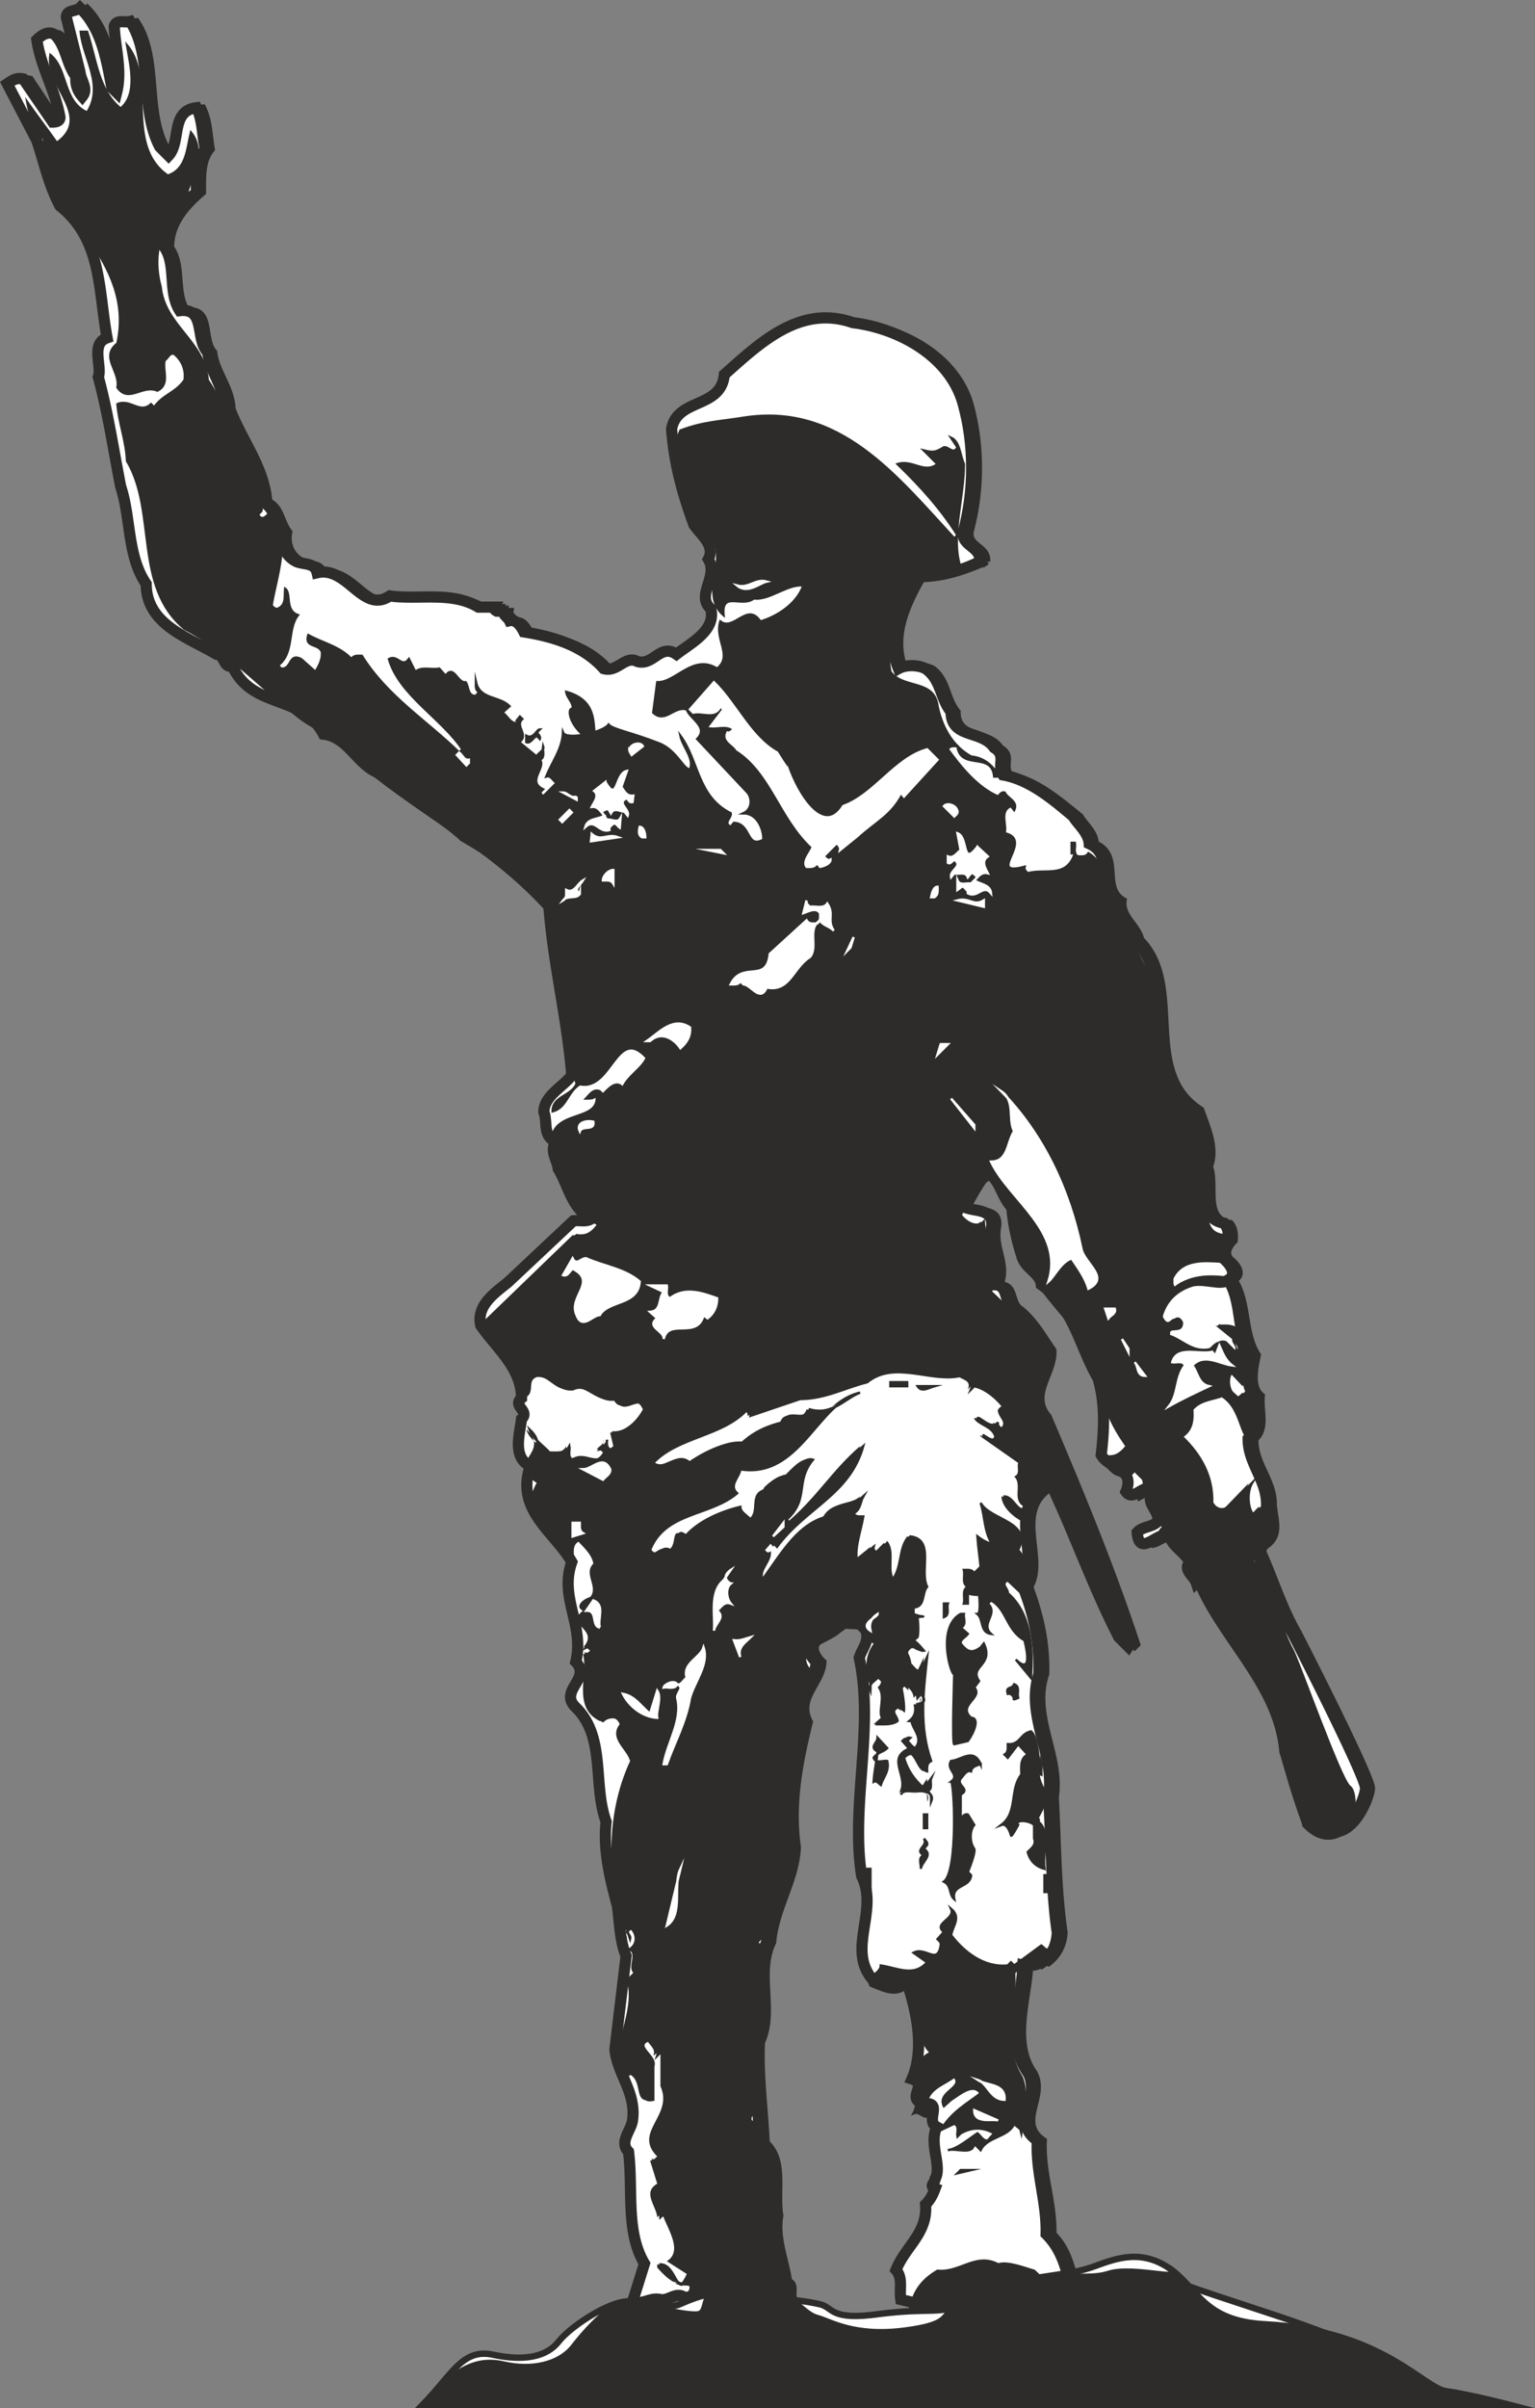 <svg xmlns="http://www.w3.org/2000/svg" width="184.55" height="289.325" viewBox="0 0 138.412 216.994"><rect x="0" y="0" width="138.412" height="216.994" fill="#808080" stroke="none"/><path d="M347.75 476.6c-1.152-3.095-1.8-5.975-2.016-6.551-.576-5.976-5.616-10.152-7.848-15.408l-.144.216c-.216-.648-1.296-1.152-.648-1.872-.504-1.008-1.512-1.368-1.872-2.448-1.008-.288-2.592 2.088-2.88-.216.504-.576 1.368-.432 1.872-1.008.216-1.008-1.224-1.656-.36-2.664-.792-1.008-1.8 1.008-2.52 0 .936-2.16-1.44-2.016-2.232-3.312.288-2.448.432-4.68-.216-6.912-1.728-2.808-2.232-6.336-5.112-8.424-.072-.936-1.368-1.44-1.656-2.304-.576-1.44-.864-3.024-1.008-4.68-1.008-1.008-1.08-2.736-2.448-3.24-.936.936-1.44 2.016-2.088 3.096.864.648 2.808.072 2.664 1.8-.432 2.016.936 3.312.216 5.328 1.44 0 .864 1.656 1.872 2.232 1.296 1.08 2.016 2.448 2.88 3.672.144 2.088-2.16 3.96-.432 5.976 2.88 6.768 5.688 13.536 7.992 20.52l-.216.216-.792-.864c-2.664-5.184-4.536-10.728-7.2-15.984-.36 1.08-.36 1.8 0 2.88-2.664 2.232 0 6.12-1.44 8.568.936 2.592 1.512 4.968 1.44 7.848-1.296 3.816 1.44 7.272.864 11.088.216 4.104.216 8.28.792 12.24-.072 1.08-.504 2.016-1.44 2.736-.72-.288-1.008.432-1.656.216-.144 3.024-1.584 6.912.36 9.648 1.224 2.16-1.584 4.464.864 6.12-.144 2.952.936 5.472.864 8.424 1.008 1.008 1.44 2.16 1.8 3.456-1.368 1.872-3.96-.216-5.688 1.008-2.664-.072-4.32 2.664-6.984 1.656-.36.216-.504.648-.864.648l.432-.432-1.872-.432c-.072-.936.216-1.944-.432-2.664.864-2.16 2.952-3.312 2.736-5.904.36-.432.648-.864.792-1.44-.504-.216.072-.504 0-.864.72-1.152-.504-3.096.216-4.68-1.08-.576.648-2.304-1.224-2.088-1.584-.504.504-1.728-1.08-2.232 1.224-2.664.432-6.048-.432-8.64-1.08.36-2.016.432-3.024-.216-2.52-2.736.576-6.264-1.08-9.432-.936-6.408 1.152-13.32-.144-19.656.144-.792.864-1.368.648-2.304-.216-1.224-1.656-.504-2.304-1.008-.72 1.368-4.176 1.368-2.448 3.456l.216.216c-.072 1.944-2.376 3.24-1.224 5.4-.864 3.528-1.656 7.344-1.08 11.304-.144 3.024-1.944 5.472-2.232 8.568-1.368 2.808.288 6.192-1.008 9-.144 2.88.288 6.048.432 9.072 1.728 1.584.864 4.32 1.224 6.552-.36 2.016.504 3.96.792 5.904.648.288.288 1.008.432 1.512-1.8-1.008-4.032-.72-6.12-1.08-.72 1.008-2.016.72-3.096 1.08-.72-.648-1.44.288-2.232.144-.936-.216-1.512.504-2.448.216l1.008-3.456c-1.728-2.88-.936-6.696-1.44-10.08-.864-.864.288-1.872.432-2.808.36-2.52-1.44-4.176-1.656-6.408l1.008-8.424c-.576-1.368-.504-3.024-.792-4.536-.648-2.376-1.296-5.04-1.008-7.56-1.224-3.312.072-7.632-2.664-10.296-1.656-1.512 1.44-2.592 0-4.104.792-3.384-1.512-5.76-.432-9-1.584-2.736-5.04-4.68-3.672-8.64-1.728-.792-.936-2.952-.864-4.248.864-.72-.792-1.152 0-1.872.072-2.736-2.232-4.464-3.672-6.552-.432-1.8 1.368-2.952 2.448-3.888l5.976-5.544c.504-.072 1.224.144 1.656-.216-1.872-.792-2.16-2.952-3.096-4.464-.072-.792-.72-1.584-.216-2.448-1.224-.504-.648-1.8-1.008-2.664-.072-1.44 1.656-2.232 2.448-3.312-.36-5.328-1.656-10.224-2.016-15.552-2.304-2.664-4.896-4.392-7.632-5.976-2.232-2.016-5.04-3.24-6.984-5.544-2.448-.216-3.24-3.384-5.76-3.672-1.8-3.6-6.336-2.232-8.208-6.12-.864.144-.648-1.008-1.368-1.08-2.52-1.512-6.336-2.664-6.408-6.336-1.656-2.52-1.296-5.976-2.232-8.784-.72-3.312-1.152-6.696-2.088-9.864.36-.936-.72-3.024.864-3.528-.792-4.248-.504-8.856-4.32-11.88-.936-1.872-1.44-3.96-2.016-5.904l-2.736-5.112c.504-.288.864-.576 1.512-.432l2.592 3.888c.288 0 .72-.072.648-.432-.36-2.448-1.656-4.536-2.016-6.984.36-.432 1.08-.864 1.584-.432 1.08 1.08 1.008 2.592 1.872 3.744 0 .72.216 1.296.648 1.8.504-.72-.144-1.44-.216-2.232l-1.296-4.896c.072-.72.864-.504 1.296-.864 1.872 1.872 2.304 4.608 2.808 7.2l.432.432c.576-2.016-.144-4.032-.216-5.976.288-.648.936-.288 1.44-.432 2.16 3.24.864 7.92 2.664 11.304l.864.792c1.08-1.224.072-4.032 2.448-4.32.576 1.152.576 2.52.792 3.744-.864 1.008-.792 2.448-.792 3.888-1.584 1.368-2.88 2.88-2.88 4.968 1.152 1.584.36 4.032 1.44 5.688 2.376-.288 1.368 2.592 2.448 3.744.216 1.8 1.584 3.168 1.656 5.112 1.08 2.808 3.096 5.256 3.312 8.352 1.08.504 1.08 1.8 1.8 2.736-.216 1.08.216 2.16 1.296 2.664.576.288 1.656.072 1.8 1.008 2.736-.648 4.104 3.744 6.552 2.088 2.736.36 5.616-.432 7.992 1.008h1.44c-.072.144.144.288.216.36h.648c-.072.36.36.576.576.864.576-.144 1.008.576 1.224 1.008 2.664.432 5.4 1.224 7.2 3.312 1.296.36 1.944-1.224 3.024-.648 1.44.432 2.16-1.656 3.528-.648 1.368-1.008 3.672-2.16 3.096-4.104-1.296-1.224.792-2.88-.216-4.464.648-1.224-.576-2.16-1.224-3.096-1.008-2.736-1.8-5.544-2.088-8.64.576-2.808 4.536-1.8 4.752-4.896 3.312-2.88 6.912-6.336 11.592-4.68 4.176.504 8.928 3.096 10.08 7.56.936 3.528.936 7.488 0 11.088-.432 1.512 1.584 1.44 1.44 2.88a12.815 12.815 0 0 1-5.76 1.368c-1.368 2.448-2.808 5.256-1.656 8.28.72-.36 1.8-.36 2.52 0 1.368 1.008 1.224 2.664 2.232 3.888 0 2.448 2.808 1.584 3.888 3.24 1.224.72.216 1.512.864 2.448 2.376.432 4.464 2.232 6.336 3.744.36.648 1.368 1.44 1.368 2.448 2.448 1.08.504 3.96 2.52 5.112-.216 1.44 1.296 2.232 1.584 3.528 4.104 4.176 0 11.88 5.4 15.336.576 1.584 1.44 3.528.792 5.112.648 1.728-.576 4.68 1.872 5.112.36.432.432 1.008.36 1.584-.432.432-.864 1.08-.36 1.656.576.432 1.296 1.368.36 1.872 1.296 2.016.792 4.752 2.088 6.768-.216 1.08-.648 2.88.36 3.672-.144 1.296.504 2.952-.576 3.888-.072 2.232 1.728 3.744 1.656 5.976.144 1.512.792 2.952-1.08 3.888 1.152 2.52 1.944 5.184 3.312 7.56 0 0 6.624 12.888 6.624 14.04 0 1.08-2.16 6.192-5.184 3.24z" style="fill:#2d2c2b;stroke:#2d2c2b;stroke-width:.576;stroke-linecap:square;stroke-miterlimit:10.433" transform="translate(-229.23 -312.239)"/><path d="M347.174 476.6c-1.152-3.095-1.872-5.975-2.088-6.551-.504-5.976-5.616-10.152-7.776-15.408l-.216.216c-.216-.648-1.224-1.152-.576-1.872-.576-1.008-1.584-1.368-1.872-2.448-1.08-.288-2.664 2.088-2.88-.216.504-.576 1.368-.432 1.872-1.008.144-1.008-1.224-1.656-.432-2.664-.72-1.008-1.728 1.008-2.448 0 .864-2.16-1.512-2.016-2.232-3.312.288-2.448.36-4.68-.288-6.912-1.656-2.808-2.16-6.336-5.112-8.424-.072-.936-1.296-1.44-1.656-2.304a19.29 19.29 0 0 1-1.008-4.68c-1.008-1.008-1.08-2.736-2.448-3.24-.864.936-1.44 2.016-2.016 3.096.792.648 2.736.072 2.664 1.8-.432 2.016.864 3.312.216 5.328 1.368 0 .792 1.656 1.8 2.232 1.368 1.08 2.016 2.448 2.88 3.672.216 2.088-2.088 3.96-.432 5.976 2.952 6.768 5.688 13.536 7.992 20.52l-.144.216-.864-.864c-2.664-5.184-4.464-10.728-7.2-15.984-.288 1.08-.288 1.8 0 2.88-2.592 2.232.072 6.12-1.44 8.568 1.008 2.592 1.512 4.968 1.44 7.848-1.224 3.816 1.512 7.272.864 11.088.288 4.104.216 8.28.792 12.24-.072 1.08-.432 2.016-1.44 2.736-.648-.288-.936.432-1.656.216-.144 3.024-1.512 6.912.432 9.648 1.224 2.16-1.584 4.464.864 6.12-.144 2.952.864 5.472.792 8.424 1.008 1.008 1.512 2.16 1.872 3.456-1.368 1.872-3.96-.216-5.76 1.008-2.592-.072-4.248 2.664-6.984 1.656-.288.216-.432.648-.792.648l.36-.432-1.8-.432c-.144-.936.216-1.944-.432-2.664.864-2.16 2.88-3.312 2.664-5.904.432-.432.648-.864.864-1.44-.576-.216 0-.504 0-.864.648-1.152-.576-3.096.144-4.68-1.08-.576.648-2.304-1.224-2.088-1.584-.504.504-1.728-1.008-2.232 1.152-2.664.432-6.048-.432-8.64-1.08.36-2.088.432-3.024-.216-2.52-2.736.504-6.264-1.08-9.432-1.008-6.408 1.152-13.32-.216-19.656.216-.792.864-1.368.648-2.304-.216-1.224-1.584-.504-2.232-1.008-.792 1.368-4.176 1.368-2.52 3.456l.216.216c-.072 1.944-2.376 3.24-1.224 5.4-.792 3.528-1.656 7.344-1.008 11.304-.216 3.024-2.016 5.472-2.232 8.568-1.44 2.808.288 6.192-1.008 9-.144 2.88.288 6.048.36 9.072 1.728 1.584.936 4.32 1.224 6.552-.288 2.016.576 3.96.792 5.904.72.288.36 1.008.432 1.512-1.728-1.008-4.032-.72-6.048-1.08-.792 1.008-2.088.72-3.096 1.08-.792-.648-1.44.288-2.232.144-.936-.216-1.584.504-2.52.216l1.08-3.456c-1.728-2.88-1.008-6.696-1.44-10.08-.864-.864.216-1.872.36-2.808.36-2.52-1.368-4.176-1.584-6.408l1.008-8.424c-.576-1.368-.576-3.024-.792-4.536-.648-2.376-1.296-5.04-1.008-7.56-1.224-3.312 0-7.632-2.736-10.296-1.584-1.512 1.44-2.592 0-4.104.792-3.384-1.512-5.76-.36-9-1.584-2.736-5.112-4.68-3.744-8.64-1.656-.792-.936-2.952-.792-4.248.792-.72-.864-1.152 0-1.872 0-2.736-2.232-4.464-3.672-6.552-.432-1.8 1.296-2.952 2.448-3.888l5.904-5.544c.576-.072 1.224.144 1.656-.216-1.8-.792-2.088-2.952-3.024-4.464-.072-.792-.792-1.584-.216-2.448-1.224-.504-.72-1.8-1.08-2.664 0-1.44 1.656-2.232 2.52-3.312-.432-5.328-1.728-10.224-2.088-15.552-2.232-2.664-4.896-4.392-7.632-5.976-2.16-2.016-4.968-3.24-6.912-5.544-2.52-.216-3.24-3.384-5.76-3.672-1.872-3.6-6.408-2.232-8.208-6.12-.864.144-.648-1.008-1.44-1.08-2.52-1.512-6.336-2.664-6.336-6.336-1.728-2.52-1.368-5.976-2.304-8.784-.648-3.312-1.152-6.696-2.016-9.864.36-.936-.72-3.024.792-3.528-.792-4.248-.432-8.856-4.248-11.88-1.008-1.872-1.44-3.96-2.088-5.904l-2.664-5.112c.432-.288.792-.576 1.44-.432l2.664 3.888c.288 0 .648-.072.648-.432-.432-2.448-1.728-4.536-2.088-6.984.432-.432 1.08-.864 1.656-.432 1.008 1.08 1.008 2.592 1.872 3.744-.072.72.144 1.296.576 1.8.576-.72-.144-1.44-.216-2.232l-1.224-4.896c0-.72.864-.504 1.224-.864 1.944 1.872 2.376 4.608 2.88 7.2l.432.432c.504-2.016-.144-4.032-.216-5.976.216-.648.936-.288 1.44-.432 2.088 3.24.864 7.92 2.664 11.304l.792.792c1.152-1.224.144-4.032 2.52-4.32.576 1.152.504 2.52.792 3.744-.864 1.008-.864 2.448-.792 3.888-1.656 1.368-2.88 2.88-2.88 4.968 1.08 1.584.288 4.032 1.368 5.688 2.376-.288 1.368 2.592 2.52 3.744.216 1.8 1.512 3.168 1.584 5.112 1.152 2.808 3.096 5.256 3.312 8.352 1.152.504 1.152 1.8 1.872 2.736-.216 1.08.216 2.16 1.224 2.664.648.288 1.656.072 1.872 1.008 2.736-.648 4.104 3.744 6.552 2.088 2.664.36 5.616-.432 7.992 1.008h1.44c-.072.144.072.288.216.36h.576c0 .36.432.576.576.864.648-.144 1.08.576 1.296 1.008 2.664.432 5.328 1.224 7.2 3.312 1.224.36 1.944-1.224 3.024-.648 1.44.432 2.088-1.656 3.528-.648 1.296-1.008 3.6-2.16 3.096-4.104-1.368-1.224.72-2.88-.216-4.464.648-1.224-.648-2.16-1.296-3.096-1.008-2.736-1.8-5.544-2.016-8.64.504-2.808 4.464-1.8 4.752-4.896 3.24-2.88 6.84-6.336 11.592-4.68 4.176.504 8.928 3.096 10.008 7.56.936 3.528.936 7.488 0 11.088-.432 1.512 1.584 1.44 1.44 2.88-1.728.864-3.6 1.368-5.688 1.368-1.44 2.448-2.88 5.256-1.656 8.28.648-.36 1.728-.36 2.448 0 1.44 1.008 1.296 2.664 2.304 3.888 0 2.448 2.736 1.584 3.888 3.24 1.152.72.216 1.512.792 2.448 2.448.432 4.536 2.232 6.336 3.744.36.648 1.368 1.44 1.44 2.448 2.376 1.08.432 3.96 2.52 5.112-.288 1.44 1.296 2.232 1.584 3.528 4.104 4.176-.072 11.88 5.328 15.336.576 1.584 1.44 3.528.792 5.112.648 1.728-.576 4.68 1.944 5.112.36.432.432 1.008.36 1.584-.432.432-.864 1.08-.36 1.656.504.432 1.224 1.368.36 1.872 1.296 2.016.72 4.752 2.016 6.768-.144 1.08-.576 2.88.432 3.672-.216 1.296.504 2.952-.648 3.888 0 2.232 1.728 3.744 1.656 5.976.144 1.512.792 2.952-1.008 3.888 1.08 2.52 1.872 5.184 3.312 7.56 0 0 6.624 12.888 6.624 14.04 0 1.08-2.232 6.192-5.184 3.24z" style="fill:#fff;stroke:#2d2c2b;stroke-width:1.008;stroke-linecap:square;stroke-miterlimit:10.433" transform="translate(-229.23 -312.239)"/><path d="M344.942 468.825c-.936-3.168-.936-1.584-1.872-4.824-3.096-2.664-3.456-6.624-6.336-9.072.792-1.656-1.656-1.944-1.512-3.312-.576-1.368-1.584 0-2.448 0 1.008-.144.576-1.296 1.224-1.8-1.296-.648.072-2.376-1.224-3.024l-1.224.576c-.072.216 1.008-1.008.648-1.8l-.936-.936c-.288.792-1.296.792-1.8.288-.504-.36-.648-.864-.576-1.44.72 0 1.296-.288 1.8-.936-1.152-1.656-2.088-3.384-2.088-5.4-.936-5.544-7.92-8.496-7.56-14.544-1.152-1.296-1.08-3.096-2.736-4.176-1.368.648-2.16 2.088-2.736 3.312.504.648 1.44 1.224 2.088.576.144 2.088 1.08 4.32.648 6.336 1.728 1.584 3.528 3.672 4.824 5.76l-1.224 4.536c3.096 7.272 6.192 14.472 8.784 22.032-3.096-5.544-4.68-11.88-8.208-16.92-.72 1.584.36 3.96-.864 5.4-.864-.432-2.016-1.296-2.088-2.376.792 0 1.224 1.8 2.088.936-1.224-.576-.144-2.016-.936-2.736.576-.216.216-.864.36-1.224l-3.384-2.376c-.288-.504.864.864 1.224 0-.288-.864-1.368-.936-1.8-1.584-.072-.504 1.224 1.152 1.8.288-.072.288.144.432.36.648.936-.504.144-.936 0-1.512-.144-.288.144-.432.288-.576-.792-.936-1.728-1.584-2.736-1.8l-.288.288c.36-.864-.576-.864-.936-1.224-2.664.648-5.976-1.44-8.496.576-2.016.504-3.816 1.512-5.976 1.512l-4.464 1.512c.072-.288-.216-.432-.36-.576-2.16 2.448-6.192 2.448-8.424 4.824 1.08.864 2.16-1.08 3.312 0 1.224-.864 3.312-2.016 4.824-1.8 1.08-1.008 2.232-1.584 3.6-1.872.432-1.296 1.944.144 2.376-1.152 2.016.576 3.096-.936 4.536-1.512-3.816.864-5.4 7.776-10.8 6.912-.072.72-1.08 1.44-.288 2.16-2.448 2.088-6.48 1.656-7.848 5.112.576.936 1.008-.504 1.8 0 1.08-.144.216-2.304 1.512-1.224 1.152-1.368 3.024-2.232 4.824-2.664 0 .504.576.792.936 1.152 1.152-.576 0-2.232 1.44-2.736-.144-.144 1.584-1.512 1.8-1.152.36-.216 1.512-1.8 2.376-1.512-1.656 2.016-.288 3.528-2.376 5.4l.288.288c2.736-2.304 4.104-4.752 6.624-6.912-1.224 4.392-5.184 5.544-7.848 9.072-.144-.216-.288-.432-.576-.36l-.576.648c.144.144.288.432.576.288 0 .864-1.224 1.656-.576 2.448 1.584-2.088 3.096-4.968 5.688-5.76.792-1.368 2.304-.936 3.312-1.8-.288.504-.288 1.152-.864 1.512.144.36.576.288.864.288-.216 1.296-.792 2.808-.576 3.96l1.512-1.224c-.144.288.144.432.288.576l.936-.936c.648.936-.072 2.448.576 3.384 1.008-1.152.576-2.808 1.512-3.96 2.232.288.72 3.096 1.512 4.536-.504.576-.144 1.8-1.224 1.872v.576c.72.36 1.368.144.288.288 0 0 .216 1.224 0 1.8l-.288.288c.288.216.504.72.936.648v.288c-.504.072-.72-.504-1.224-.288-.144.144-.36.288-.288.576.144.36.288.936.288.936.288.216.504.72.936.576l.576-1.224c-.36 3.312-.72 6.264.288 9.36-.36.216-.288.576-.288.936-.792-.144-.864-2.448-2.088-1.224.216 1.008.864 1.944 1.8 2.736l.576-.864c-.072.36.288.936-.288 1.152.36.216.288.576.288.936.432-.864-.648-1.008-1.224-.936-.504.072-1.152-.216-1.44.288 1.152-1.368-1.224-3.168.864-4.176l-.576-.648c.144-.144.288-.36.576-.288l-.288.288c.288.216.504.72.864.648.864-.864-.216-1.656-.288-2.448h-.288c.576-.36.72-.864.576-1.512.288.072.432-.144.648-.288.072-.288-.144-.432-.288-.648l-.36.36c0-.72-.864-1.296-.864-.936-.216-.144-.216 1.368-.288 2.088-.216-.144-.36-.36-.648-.288-.72.36.072.792 0 1.224-.432.36-1.152.288-1.8.288l.648-.576c-.36-.648.36-1.944-.288-2.736.144-.144.36-.36.288-.576-.216-.144-.36-.432-.648-.288-.36.36-.792.576-.576 1.152 0-1.728-.432-2.808.576-4.248-1.152-.36-1.368-2.16-3.024-1.44-.864 1.44-5.112 1.728-2.736 4.176.072 1.944-2.52 3.096-1.152 5.184-3.096 5.976 1.44 13.968-3.888 19.008.792.72-.216 1.44-.288 2.088 1.8 4.32-1.152 8.856.288 13.032-.216.288-.72.432-.576.936l.288.288.576-.648c.504 1.008-1.152 1.8.288 2.448 1.368 3.672-.36 8.568 1.512 12.024l.288 1.872c-1.08-1.368-3.312-.792-4.464-.936-.936.648-2.592.936-3.96 1.224-.36-.648.936-1.44-.288-1.512-.936.072-1.872-.936-2.376-1.512v-.288c1.512 0 1.44 3.456 2.664.864l-1.8-1.152c1.44-.864.144-2.808-.288-3.96l-.288-.288-.288.288c-.072-1.008-1.368-2.232 0-3.024l-.648-2.088c.288.072.432-.216.648-.36-2.232-2.232 1.512-3.672.288-6.336v-3.024c-.288-.072-.432.144-.648.288.288-.648-.36-.936-.576-1.44-1.656.504.576 1.44.288 2.376v3.024c-1.584.36-.504-1.944-2.088-2.376l-.36.288c-1.224-3.168 1.152-5.472.36-8.784l.576-.576c-.576-.576.504-1.872-.576-2.088.792-.36.936-1.224.288-1.872-.288-.072-.432.144-.648.288.144.216.432.36.36.648-1.728-5.112-2.088-10.872.288-16.056-.288-1.08-1.944-2.016-.936-3.312-.288-.792-1.296-.792-1.8-.288-2.52-1.224-1.008-4.248-1.512-6.048.288.072.432-.144.648-.288-.216-.144-.36-.432-.648-.288 1.584-1.656-1.728-2.016 0-3.312-.792-.36 0-1.08.648-1.224.792-.936-.648-2.088.288-3.024-.144-.864-.936-1.512-1.512-2.16-1.008.432-.504 1.44-.648 2.16-.792-2.232-4.824-4.032-2.952-7.272-2.952-1.944 1.368-2.664-.936-4.824.216.864 1.224 1.44 1.8 2.088.648 0 1.44.144 1.8-.576.072.36-.216 1.008.288 1.224 1.152-.792 2.16.792 3.024-.648-.144-.144-.288-.36-.576-.288.216-.288.72-.432.576-.864 0 .288 0 .72.36.864.216.072.36-.144.576-.288l-.288-1.224c1.296 0 2.376-1.008 2.952-2.088-.72-1.656-1.944.648-2.664-.936-1.584.432-2.592-1.584-3.96-.864-1.512.072-1.728-1.296-3.312-1.224-.936.36-.288 1.296-.936 1.8.432-2.88-3.96-3.816-3.6-6.624l8.136-7.848c.936.144 1.656-.216 2.16-.936-2.016-1.08-2.808-3.096-3.384-5.184h57.96c-.072.432-.288.864-.576 1.296 1.224 1.44-.216 4.752 2.448 4.824.072.864-.072 1.728-.648 2.376-1.296-.072-3.312-.288-4.176 1.512 0 .36-.072.72.288.936 1.368-1.368 3.6-1.152 5.112-.936-.36 1.44-2.376.288-3.6.648-1.368.432-2.304 1.296-2.736 2.664-.072.288.144.432.288.648.72.432 1.008-.936 1.512 0 .072 1.152-1.368.072-1.224 1.224 1.296.36 2.232 1.656 3.96 1.152.36-.288.648-.792 1.224-.576l.864.864c.72-.288-.072-.72 0-1.152l-1.512-1.224c-.216.144 1.944-.36 1.8.936-.216 1.656 1.8 2.808.648 4.536l-1.224-1.296c-.504.432-.36 1.44 0 1.872l.576.576.648-.576c1.08 1.008.36 3.168.576 4.248v.288c-1.008-1.152-.864-3.24-2.664-4.248-.936.36-2.016.36-2.736 1.224 0 .936 0 1.872-.936 2.448 1.728 1.656 2.736 3.6 2.736 5.976.36.648 1.008.72 1.512.36l2.088-2.16c-.432.72-.432 2.016 0 2.736.432.144.576-.432.936-.576-.072 1.656 1.656 3.744-.936 4.824 1.8 2.376 2.088 5.544 3.672 8.136z" style="fill:#2d2c2b" transform="translate(-229.23 -312.239)"/><path d="M337.886 417.417c-.072.432-.288.864-.576 1.296 1.296 1.44-.216 4.752 2.448 4.824.072.864-.072 1.728-.576 2.376-1.296-.072-3.384-.288-4.248 1.512 0 .36-.072.72.288.936 1.368-1.368 3.6-1.152 5.112-.936-.288 1.44-2.376.288-3.6.648-1.368.432-2.304 1.296-2.736 2.664-.072.288.144.432.288.648.72.432 1.008-.936 1.512 0 .072 1.152-1.368.072-1.152 1.224 1.224.36 2.16 1.656 3.888 1.152.36-.288.648-.792 1.224-.576l.864.864c.72-.288 0-.72 0-1.152l-1.44-1.224c-.288.144 1.872-.36 1.8.936-.288 1.656 1.728 2.808.576 4.536l-1.224-1.296c-.432.432-.36 1.44 0 1.872l.648.576.576-.576c1.08 1.008.36 3.168.576 4.248v.288c-1.008-1.152-.792-3.24-2.664-4.248-.936.36-2.016.36-2.736 1.224.072.936 0 1.872-.936 2.448 1.728 1.656 2.808 3.6 2.736 5.976.36.648 1.008.72 1.512.36l2.088-2.16c-.432.72-.432 2.016 0 2.736.432.144.648-.432.936-.576-.072 1.656 1.656 3.744-.936 4.824 1.872 2.376 2.232 5.472 3.672 8.136.504.936 4.32 11.664 5.112 12.24.72.504.504 3.168-.288 3.816-.864.648-2.376.792-3.168-.432-.792-1.224-2.304-7.272-2.232-7.776l.288.288c-.936-3.168-1.224-1.872-2.16-5.112-3.096-2.664-3.456-6.624-6.336-9.072.792-1.656-1.656-1.944-1.512-3.312-.576-1.368-1.584 0-2.448 0 1.008-.144.648-1.296 1.224-1.8-1.296-.648.144-2.376-1.224-3.024l-1.152.576c-.144.216.936-1.008.576-1.8l-.936-.936c-.288.792-1.296.792-1.8.288-.504-.36-.648-.864-.576-1.44.72 0 1.296-.288 1.8-.936-1.152-1.656-2.088-3.384-2.088-5.4-.936-5.544-7.92-8.496-7.56-14.544-1.152-1.296-1.008-3.096-2.736-4.176-1.368.648-2.16 2.088-2.736 3.312.504.648 1.44 1.224 2.088.576.144 2.088 1.08 4.32.648 6.336 1.728 1.584 3.528 3.672 4.824 5.76l-1.224 4.536c3.096 7.272 6.264 14.472 8.784 22.032-3.096-5.544-4.68-11.88-8.136-16.92-.792 1.584.288 3.96-.936 5.4-.864-.432-2.016-1.296-2.088-2.376.864 0 1.224 1.8 2.088.936-1.224-.576-.144-2.016-.864-2.736.504-.216.144-.864.288-1.224l-3.384-2.376c-.288-.504.864.864 1.296 0-.36-.864-1.44-.936-1.872-1.584 0-.504 1.224 1.152 1.872.288-.144.288.144.432.288.648.936-.504.144-.936 0-1.512-.144-.288.144-.432.288-.576-.792-.936-1.728-1.584-2.736-1.8l-.288.288c.36-.864-.576-.864-.936-1.224-2.592.648-5.976-1.44-8.424.576-2.016.504-3.816 1.512-6.048 1.512l-4.464 1.512c.072-.288-.144-.432-.288-.576-2.232 2.448-6.264 2.448-8.496 4.824 1.08.864 2.16-1.08 3.312 0 1.296-.864 3.312-2.016 4.824-1.8 1.08-1.008 2.304-1.584 3.6-1.872.432-1.296 1.944.144 2.376-1.152 2.016.576 3.096-.936 4.536-1.512-3.816.864-5.4 7.776-10.8 6.912-.072.72-1.08 1.44-.288 2.16-2.448 2.088-6.48 1.656-7.848 5.112.648.936 1.008-.504 1.8 0 1.152-.144.288-2.304 1.512-1.224 1.152-1.368 3.024-2.232 4.824-2.664 0 .504.648.792.936 1.152 1.152-.576 0-2.232 1.44-2.736-.144-.144 1.656-1.512 1.8-1.152.36-.216 1.512-1.8 2.376-1.512-1.656 2.016-.288 3.528-2.376 5.4l.288.288c2.736-2.304 4.104-4.752 6.624-6.912-1.224 4.392-5.184 5.544-7.776 9.072-.216-.216-.36-.432-.648-.36l-.576.648c.144.144.288.432.576.288 0 .864-1.152 1.656-.576 2.448 1.584-2.088 3.096-4.968 5.76-5.76.72-1.368 2.304-.936 3.24-1.8-.288.504-.216 1.152-.864 1.512.144.36.576.288.864.288-.216 1.296-.792 2.808-.576 3.96l1.512-1.224c-.072.288.144.432.36.576l.864-.936c.648.936-.072 2.448.576 3.384 1.008-1.152.576-2.808 1.512-3.96 2.232.288.792 3.096 1.512 4.536-.504.576-.144 1.8-1.224 1.872v.576c.72.36 1.368.144.36.288 0 0 .144 1.224 0 1.8l-.36.288c.36.216.936.936.936.936-.432.072-.72-.504-1.224-.288-.144.144-.36.288-.288.576.216.36.288.936.288.936.288.216.504.72.936.576l.576-1.224c-.36 3.312-.72 6.264.36 9.36-.432.216-.36.576-.36.936-.72-.144-.864-2.448-2.088-1.224.288 1.008.864 1.944 1.8 2.736l.648-.864c-.144.36.216.936-.36 1.152.432.216.36.576.36.936.36-.864-.72-1.008-1.224-.936-.576.072-1.224-.216-1.512.288 1.152-1.368-1.224-3.168.864-4.176l-.576-.648c.144-.144.288-.36.576-.288l-.288.288c.288.216.504.72.936.648.792-.864-.216-1.656-.36-2.448h-.288c.576-.36.72-.864.648-1.512.216.072.36-.144.576-.288.072-.288-.144-.432-.288-.648l-.288.36c-.072-.72-.936-1.296-.936-.936-.144-.144-.36-.36-.576-.288 0 0 .36 1.656.288 2.376-.216-.144-.36-.36-.576-.288-.72.36 0 .792 0 1.224-.504.36-1.224.288-1.8.288l.576-.576c-.36-.648.36-1.944-.288-2.736.144-.144.36-.36.288-.576-.216-.144-.36-.432-.576-.288-.36.36-.864.576-.648 1.152.072-1.728-.432-2.808.648-4.248-1.152-.36-1.44-2.16-3.096-1.44-.864 1.44-5.112 1.728-2.736 4.176.072 1.944-2.52 3.096-1.152 5.184-3.096 5.976 1.44 13.968-3.888 19.008.792.72-.216 1.44-.288 2.088 1.872 4.32-1.152 8.856.288 13.032-.216.288-.72.432-.576.936l.288.288.576-.648c.504 1.008-1.152 1.8.288 2.448 1.368 3.672-.36 8.568 1.512 12.024l.288 1.872c-1.08-1.368-3.24-.792-4.464-.936-.936.648-2.592.936-3.96 1.224-.288-.648 1.008-1.44-.288-1.512-.864.072-1.8-.936-2.376-1.512v-.288c1.512 0 1.44 3.456 2.664.864l-1.8-1.152c1.512-.864.144-2.808-.288-3.96l-.288-.288-.288.288c-.072-1.008-1.368-2.232 0-3.024l-.648-2.088c.288.072.432-.216.648-.36-2.232-2.232 1.512-3.672.288-6.336v-3.024c-.288-.072-.432.144-.576.288.216-.648-.432-.936-.648-1.44-1.656.504.648 1.44.288 2.376v3.024c-1.584.36-.504-1.944-2.088-2.376l-.288.288c-1.296-3.168 1.08-5.472.288-8.784l.576-.576c-.576-.576.576-1.872-.576-2.088.792-.36.936-1.224.288-1.872-.288-.072-.432.144-.576.288.144.216.36.36.288.648-1.728-5.112-2.088-10.872.288-16.056-.288-1.08-1.944-2.016-.936-3.312-.288-.792-1.296-.792-1.8-.288-2.52-1.224-1.008-4.248-1.512-6.048.288.072.432-.144.648-.288-.216-.144-.36-.432-.648-.288 1.584-1.656-1.728-2.016 0-3.312-.72-.36 0-1.08.648-1.224.792-.936-.648-2.088.288-3.024-.144-.864-.936-1.512-1.512-2.16-1.008.432-.504 1.44-.648 2.16-.792-2.232-4.824-4.032-2.952-7.272-2.952-1.944 1.368-2.664-.936-4.824.288.864 1.224 1.44 1.8 2.088.648 0 1.44.144 1.8-.576.072.36-.216 1.008.288 1.224 1.152-.792 2.16.792 3.096-.648-.216-.144-.36-.36-.648-.288.216-.288.72-.432.648-.864 0 .288-.072.72.288.864.216.072.432-.144.576-.288l-.288-1.224c1.296 0 2.448-1.008 3.024-2.088-.72-1.656-2.016.648-2.736-.936-1.584.432-2.52-1.584-3.96-.864-1.512.072-1.728-1.296-3.24-1.224-1.008.36-.288 1.296-.936 1.8.36-2.88-4.032-3.816-3.6-6.624l8.136-7.848c.864.144 1.584-.216 2.088-.936-2.016-1.08-2.736-3.096-3.384-5.184zm-57.96 0c-.288-1.008-.504-2.016-.864-2.952.648-2.16 4.32-1.224 3.96-3.6-.144.36-.576.36-.936.36.216-.216.648-.936 1.224-.648l.288.288c.504-.504 1.224-1.368 1.8-.576.432-1.08 1.728-1.728 2.16-2.736-2.736-3.024-3.168 3.024-6.048 2.376-1.152.72-1.152 2.088-2.448 2.448 0-1.368 1.584-1.296 2.16-2.448-.72-3.384-1.368-7.2-1.512-11.16-.648-1.08.072-2.736-.648-3.888-4.752-5.544-10.656-8.496-15.984-12.672-1.296-2.664-4.608-3.672-6.696-5.184-3.672-2.808-6.48-6.048-10.512-8.136-4.608-3.816-2.448-10.512-5.184-15.12-.072-1.8-.72-3.384-.864-5.112 1.152-.504 2.016.936 3.024 0l.288.288c.792-1.152 1.944-1.296 2.736-2.448.144-.936-.216-1.8-.936-2.376-.432-.144-.576.432-.864.576-.216.936.504 2.16-.648 2.736-1.368-.576-2.592 1.152-3.6-.288.288-1.44-1.584-2.736 0-3.96 1.656-7.704-6.336-11.448-6.624-18.432-.864-.936-1.296-2.088-1.512-3.312.864 1.224 1.8 2.448 2.664 3.672 3.312-2.376-1.008-5.04-.576-7.92 1.584 1.296 1.08 4.176 3.312 5.184 1.584-2.448-.36-4.896-.576-7.272h.576c.792 2.376 1.008 5.328 3.024 6.912 1.584-1.296.864-3.96.576-5.688 2.592 3.096-.288 9 3.672 11.736 1.728-.576 1.728-2.448 2.088-3.888 1.584 1.944-.432 4.464-.576 6.624-2.376 1.728-2.88 4.68-2.16 7.272.36 3.528 3.96 4.896 4.248 8.424 1.44 2.16 2.304 4.536 3.672 6.696.216 1.512 1.296 2.952.864 4.536.144.144.432.288.288.576l-.288.288c.432.864 1.008-.216 1.224-.288 1.8 2.448.432 5.832 0 8.496.144.144.288.36.576.288.792-.36.576-1.152.648-1.8.576.432-.072 1.944 1.152 2.376-1.008 1.296-.288 3.384-1.8 4.536l.288.288c1.008.072.648-1.44 1.8-.864l1.296 1.152c.288-.504.648-1.08.576-1.8-.288-.792-1.584-.36-1.224-1.512 1.296.72 2.808 1.008 3.888 2.16.216-.36.576-.288.936-.288 2.304 3.672 5.832 5.832 8.784 8.712l.288-.288c-1.872-2.808-5.688-4.896-6.624-8.136.792-.432 1.152.864 1.8 0l.576 1.152c.576-.504 1.44-.144 2.16-.288l.576.648c.72-1.08 1.08.72 1.8.576.288.36.144 1.296.936 1.224l.288-.36c-.36-.144-.288-.504-.288-.864.36 1.584 2.088 1.224 3.024 2.16l-.648.576c.504.288.792 1.224 1.512.864l-.216-.144.288-.36.216.216c-.72.648.648 1.44-.288 2.088l1.584 1.296c.144-.36.72-.504.576-.936-.072.432.216 1.008-.288 1.224.576.72-1.224 1.944.288 2.664l-.288.288.288.36 1.224-1.224c-.36-.216-.504-.72-.936-.576.504-1.296 1.44-2.448 1.512-3.96.288.72 3.6 0 4.104-.72.36.432 2.088.72 4.464 1.656 1.656.576 2.304 2.448 2.88 2.376.432-.936-.648-2.016-.864-3.024 1.656 2.232 1.512 5.472 4.536 6.984.072.432-.72.864 0 1.224l.288-.36c1.584.072 1.08 2.376 2.664 1.512 0-1.008-.576-2.376-1.8-2.376.792-.36.792-1.368.36-1.872l-4.536-4.824c1.08-1.08-.648-1.8-.936-2.664-1.152-.36-1.944 1.296-3.024.288l.36-2.736c1.656.072 3.24-2.592 5.4-1.224 1.44-1.152-.216-2.592.288-4.248 1.224.936 2.448-1.8 3.6 0 1.512-.432 3.312-1.584 3.888-3.24-1.368-.216-3.096 1.368-4.464 1.152-1.08.864-2.952-.72-2.736 1.512-2.592-2.232 1.584-6.408-2.376-7.848-.576-2.952-2.808-5.832-1.512-8.784 2.088-.792 3.456-.792 5.688-1.152 8.64-1.368 13.752 5.184 19.008 10.872l.288-.288c-1.44-2.304-3.312-4.392-5.4-6.408 1.368-.432 2.376.936 3.6 0l-1.224-1.224c.864.216 1.08.144 1.8-.288.432-.072.864.72 1.224 0l-.576-.864c.792.36.792 1.584 1.152 2.376 0 3.168-1.224 6.624-.288 9.36-1.872.288-3.888.504-5.112 2.448-.72 2.16-1.728 4.608-1.224 6.912 1.152 1.584 3.96.648 4.248 3.096.36 1.728 1.224 3.528 3.024 4.536.792.072 1.512.432 2.088 1.152h.36v.648h-.36c-.216-2.304-3.024-.504-3.312-2.736-.36 0-.72-.072-.864.288 1.152 1.584 2.664 3.456 4.536 4.248.144-.144.288-.432.576-.36.288.576 1.224.792.864 1.584l-.288-.36c-1.08.432-.36 1.656-.576 2.448 2.736.576-1.8 3.96 1.8 3.024-.072.288.144.432.288.576 1.584-.432 3.528.504 4.248-1.8h-.288v-.936h.288c.072.432-.216 1.008.288 1.224.36 0 .72.072.936-.288 1.8 1.08 1.368 3.6 2.736 5.112.648 2.376 2.16 4.392 2.952 6.696 1.152 3.816-.072 8.568 3.384 11.448.432 1.584 1.656 3.312 1.44 5.04z" style="fill:#2d2c2b" transform="translate(-229.23 -312.239)"/><path d="M337.886 417.417c-.072.432-.288.864-.576 1.296 1.296 1.44-.216 4.752 2.448 4.824.072.864-.072 1.728-.576 2.376-1.296-.072-3.384-.288-4.248 1.512 0 .36-.072.72.288.936 1.368-1.368 3.6-1.152 5.112-.936-.288 1.44-2.376.288-3.6.648-1.368.432-2.304 1.296-2.736 2.664-.072.288.144.432.288.648.72.432 1.008-.936 1.512 0 .072 1.152-1.368.072-1.152 1.224 1.224.36 2.16 1.656 3.888 1.152.36-.288.648-.792 1.224-.576l.864.864c.72-.288 0-.72 0-1.152l-1.44-1.224c-.288.144 1.872-.36 1.8.936-.288 1.656 1.728 2.808.576 4.536l-1.224-1.296c-.432.432-.36 1.44 0 1.872l.648.576.576-.576c1.08 1.008.36 3.168.576 4.248v.288c-1.008-1.152-.792-3.24-2.664-4.248-.936.36-2.016.36-2.736 1.224.072.936 0 1.872-.936 2.448 1.728 1.656 2.808 3.6 2.736 5.976.36.648 1.008.72 1.512.36l2.088-2.16c-.432.72-.432 2.016 0 2.736.432.144.648-.432.936-.576-.072 1.656 1.656 3.744-.936 4.824 1.872 2.376 2.232 5.472 3.672 8.136.504.936 4.32 11.664 5.112 12.24.72.504.504 3.168-.288 3.816-.864.648-2.376.792-3.168-.432-.792-1.224-2.304-7.272-2.232-7.776l.288.288c-.936-3.168-1.224-1.872-2.16-5.112-3.096-2.664-3.456-6.624-6.336-9.072.792-1.656-1.656-1.944-1.512-3.312-.576-1.368-1.584 0-2.448 0 1.008-.144.648-1.296 1.224-1.8-1.296-.648.144-2.376-1.224-3.024l-1.152.576c-.144.216.936-1.008.576-1.8l-.936-.936c-.288.792-1.296.792-1.8.288-.504-.36-.648-.864-.576-1.44.72 0 1.296-.288 1.8-.936-1.152-1.656-2.088-3.384-2.088-5.4-.936-5.544-7.92-8.496-7.56-14.544-1.152-1.296-1.008-3.096-2.736-4.176-1.368.648-2.16 2.088-2.736 3.312.504.648 1.44 1.224 2.088.576.144 2.088 1.08 4.32.648 6.336 1.728 1.584 3.528 3.672 4.824 5.76l-1.224 4.536c3.096 7.272 6.264 14.472 8.784 22.032-3.096-5.544-4.68-11.88-8.136-16.92-.792 1.584.288 3.96-.936 5.4-.864-.432-2.016-1.296-2.088-2.376.864 0 1.224 1.8 2.088.936-1.224-.576-.144-2.016-.864-2.736.504-.216.144-.864.288-1.224l-3.384-2.376c-.288-.504.864.864 1.296 0-.36-.864-1.44-.936-1.872-1.584 0-.504 1.224 1.152 1.872.288-.144.288.144.432.288.648.936-.504.144-.936 0-1.512-.144-.288.144-.432.288-.576-.792-.936-1.728-1.584-2.736-1.8l-.288.288c.36-.864-.576-.864-.936-1.224-2.592.648-5.976-1.44-8.424.576-2.016.504-3.816 1.512-6.048 1.512l-4.464 1.512c.072-.288-.144-.432-.288-.576-2.232 2.448-6.264 2.448-8.496 4.824 1.08.864 2.16-1.08 3.312 0 1.296-.864 3.312-2.016 4.824-1.8 1.08-1.008 2.304-1.584 3.6-1.872.432-1.296 1.944.144 2.376-1.152 2.016.576 3.096-.936 4.536-1.512-3.816.864-5.4 7.776-10.8 6.912-.072.72-1.08 1.44-.288 2.16-2.448 2.088-6.48 1.656-7.848 5.112.648.936 1.008-.504 1.8 0 1.152-.144.288-2.304 1.512-1.224 1.152-1.368 3.024-2.232 4.824-2.664 0 .504.648.792.936 1.152 1.152-.576 0-2.232 1.44-2.736-.144-.144 1.656-1.512 1.8-1.152.36-.216 1.512-1.8 2.376-1.512-1.656 2.016-.288 3.528-2.376 5.4l.288.288c2.736-2.304 4.104-4.752 6.624-6.912-1.224 4.392-5.184 5.544-7.776 9.072-.216-.216-.36-.432-.648-.36l-.576.648c.144.144.288.432.576.288 0 .864-1.152 1.656-.576 2.448 1.584-2.088 3.096-4.968 5.76-5.76.72-1.368 2.304-.936 3.24-1.8-.288.504-.216 1.152-.864 1.512.144.36.576.288.864.288-.216 1.296-.792 2.808-.576 3.96l1.512-1.224c-.072.288.144.432.36.576l.864-.936c.648.936-.072 2.448.576 3.384 1.008-1.152.576-2.808 1.512-3.96 2.232.288.792 3.096 1.512 4.536-.504.576-.144 1.8-1.224 1.872v.576c.72.36 1.368.144.36.288 0 0 .144 1.224 0 1.8l-.36.288c.36.216.936.936.936.936-.432.072-.72-.504-1.224-.288-.144.144-.36.288-.288.576.216.36.288.936.288.936.288.216.504.72.936.576l.576-1.224c-.36 3.312-.72 6.264.36 9.36-.432.216-.36.576-.36.936-.72-.144-.864-2.448-2.088-1.224.288 1.008.864 1.944 1.8 2.736l.648-.864c-.144.36.216.936-.36 1.152.432.216.36.576.36.936.36-.864-.72-1.008-1.224-.936-.576.072-1.224-.216-1.512.288 1.152-1.368-1.224-3.168.864-4.176l-.576-.648c.144-.144.288-.36.576-.288l-.288.288c.288.216.504.72.936.648.792-.864-.216-1.656-.36-2.448h-.288c.576-.36.72-.864.648-1.512.216.072.36-.144.576-.288.072-.288-.144-.432-.288-.648l-.288.36c-.072-.72-.936-1.296-.936-.936-.144-.144-.36-.36-.576-.288 0 0 .36 1.656.288 2.376-.216-.144-.36-.36-.576-.288-.72.36 0 .792 0 1.224-.504.36-1.224.288-1.8.288l.576-.576c-.36-.648.36-1.944-.288-2.736.144-.144.36-.36.288-.576-.216-.144-.36-.432-.576-.288-.36.36-.864.576-.648 1.152.072-1.728-.432-2.808.648-4.248-1.152-.36-1.44-2.16-3.096-1.44-.864 1.44-5.112 1.728-2.736 4.176.072 1.944-2.52 3.096-1.152 5.184-3.096 5.976 1.44 13.968-3.888 19.008.792.72-.216 1.44-.288 2.088 1.872 4.32-1.152 8.856.288 13.032-.216.288-.72.432-.576.936l.288.288.576-.648c.504 1.008-1.152 1.8.288 2.448 1.368 3.672-.36 8.568 1.512 12.024l.288 1.872c-1.08-1.368-3.24-.792-4.464-.936-.936.648-2.592.936-3.96 1.224-.288-.648 1.008-1.44-.288-1.512-.864.072-1.8-.936-2.376-1.512v-.288c1.512 0 1.44 3.456 2.664.864l-1.8-1.152c1.512-.864.144-2.808-.288-3.96l-.288-.288-.288.288c-.072-1.008-1.368-2.232 0-3.024l-.648-2.088c.288.072.432-.216.648-.36-2.232-2.232 1.512-3.672.288-6.336v-3.024c-.288-.072-.432.144-.576.288.216-.648-.432-.936-.648-1.44-1.656.504.648 1.44.288 2.376v3.024c-1.584.36-.504-1.944-2.088-2.376l-.288.288c-1.296-3.168 1.08-5.472.288-8.784l.576-.576c-.576-.576.576-1.872-.576-2.088.792-.36.936-1.224.288-1.872-.288-.072-.432.144-.576.288.144.216.36.36.288.648-1.728-5.112-2.088-10.872.288-16.056-.288-1.08-1.944-2.016-.936-3.312-.288-.792-1.296-.792-1.8-.288-2.52-1.224-1.008-4.248-1.512-6.048.288.072.432-.144.648-.288-.216-.144-.36-.432-.648-.288 1.584-1.656-1.728-2.016 0-3.312-.72-.36 0-1.08.648-1.224.792-.936-.648-2.088.288-3.024-.144-.864-.936-1.512-1.512-2.16-1.008.432-.504 1.44-.648 2.16-.792-2.232-4.824-4.032-2.952-7.272-2.952-1.944 1.368-2.664-.936-4.824.288.864 1.224 1.44 1.8 2.088.648 0 1.44.144 1.8-.576.072.36-.216 1.008.288 1.224 1.152-.792 2.16.792 3.096-.648-.216-.144-.36-.36-.648-.288.216-.288.72-.432.648-.864 0 .288-.072.72.288.864.216.072.432-.144.576-.288l-.288-1.224c1.296 0 2.448-1.008 3.024-2.088-.72-1.656-2.016.648-2.736-.936-1.584.432-2.52-1.584-3.96-.864-1.512.072-1.728-1.296-3.24-1.224-1.008.36-.288 1.296-.936 1.8.36-2.88-4.032-3.816-3.6-6.624l8.136-7.848c.864.144 1.584-.216 2.088-.936-2.016-1.08-2.736-3.096-3.384-5.184z" style="fill:#2d2c2b" transform="translate(-229.23 -312.239)"/><path d="M345.518 469.113c-.936-3.168-1.224-1.872-2.16-5.112-3.096-2.664-3.456-6.624-6.336-9.072.792-1.656-1.656-1.944-1.512-3.312-.576-1.368-1.584 0-2.448 0 1.008-.144.648-1.296 1.224-1.8-1.296-.648.144-2.376-1.224-3.024l-1.152.576c-.144.216.936-1.008.576-1.8l-.936-.936c-.288.792-1.296.792-1.8.288-.504-.36-.648-.864-.576-1.44.72 0 1.296-.288 1.8-.936-1.152-1.656-2.088-3.384-2.088-5.4-.936-5.544-7.92-8.496-7.56-14.544-1.152-1.296-1.008-3.096-2.736-4.176-1.368.648-2.16 2.088-2.736 3.312.504.648 1.44 1.224 2.088.576.144 2.088 1.08 4.32.648 6.336 1.728 1.584 3.528 3.672 4.824 5.76l-1.224 4.536c3.096 7.272 6.264 14.472 8.784 22.032-3.096-5.544-4.68-11.88-8.136-16.92-.792 1.584.288 3.96-.936 5.4-.864-.432-2.016-1.296-2.088-2.376.864 0 1.224 1.8 2.088.936-1.224-.576-.144-2.016-.864-2.736.504-.216.144-.864.288-1.224l-3.384-2.376c-.288-.504.864.864 1.296 0-.36-.864-1.44-.936-1.872-1.584 0-.504 1.224 1.152 1.872.288-.144.288.144.432.288.648.936-.504.144-.936 0-1.512-.144-.288.144-.432.288-.576-.792-.936-1.728-1.584-2.736-1.8l-.288.288c.36-.864-.576-.864-.936-1.224-2.592.648-5.976-1.44-8.424.576-2.016.504-3.816 1.512-6.048 1.512l-4.464 1.512c.072-.288-.144-.432-.288-.576-2.232 2.448-6.264 2.448-8.496 4.824 1.08.864 2.16-1.08 3.312 0 1.296-.864 3.312-2.016 4.824-1.8 1.08-1.008 2.304-1.584 3.6-1.872.432-1.296 1.944.144 2.376-1.152 2.016.576 3.096-.936 4.536-1.512-3.816.864-5.4 7.776-10.8 6.912-.072.72-1.08 1.44-.288 2.16-2.448 2.088-6.48 1.656-7.848 5.112.648.936 1.008-.504 1.8 0 1.152-.144.288-2.304 1.512-1.224 1.152-1.368 3.024-2.232 4.824-2.664 0 .504.648.792.936 1.152 1.152-.576 0-2.232 1.44-2.736-.144-.144 1.656-1.512 1.8-1.152.36-.216 1.512-1.8 2.376-1.512-1.656 2.016-.288 3.528-2.376 5.4l.288.288c2.736-2.304 4.104-4.752 6.624-6.912-1.224 4.392-5.184 5.544-7.776 9.072-.216-.216-.36-.432-.648-.36l-.576.648c.144.144.288.432.576.288 0 .864-1.152 1.656-.576 2.448 1.584-2.088 3.096-4.968 5.76-5.76.72-1.368 2.304-.936 3.24-1.8-.288.504-.216 1.152-.864 1.512.144.36.576.288.864.288-.216 1.296-.792 2.808-.576 3.96l1.512-1.224c-.072.288.144.432.36.576l.864-.936c.648.936-.072 2.448.576 3.384 1.008-1.152.576-2.808 1.512-3.96 2.232.288.792 3.096 1.512 4.536-.504.576-.144 1.8-1.224 1.872v.576c.72.36 1.368.144.36.288 0 0 .144 1.224 0 1.8l-.36.288c.36.216.936.936.936.936-.432.072-.72-.504-1.224-.288-.144.144-.36.288-.288.576.216.36.288.936.288.936.288.216.504.72.936.576l.576-1.224c-.36 3.312-.72 6.264.36 9.36-.432.216-.36.576-.36.936-.72-.144-.864-2.448-2.088-1.224.288 1.008.864 1.944 1.8 2.736l.648-.864c-.144.36.216.936-.36 1.152.432.216.36.576.36.936.36-.864-.72-1.008-1.224-.936-.576.072-1.224-.216-1.512.288 1.152-1.368-1.224-3.168.864-4.176l-.576-.648c.144-.144.288-.36.576-.288l-.288.288c.288.216.504.72.936.648.792-.864-.216-1.656-.36-2.448h-.288c.576-.36.72-.864.648-1.512.216.072.36-.144.576-.288.072-.288-.144-.432-.288-.648l-.288.36c-.072-.72-.936-1.296-.936-.936-.144-.144-.36-.36-.576-.288 0 0 .36 1.656.288 2.376-.216-.144-.36-.36-.576-.288-.72.36 0 .792 0 1.224-.504.36-1.224.288-1.8.288l.576-.576c-.36-.648.36-1.944-.288-2.736.144-.144.36-.36.288-.576-.216-.144-.36-.432-.576-.288-.36.36-.864.576-.648 1.152.072-1.728-.432-2.808.648-4.248-1.152-.36-1.44-2.16-3.096-1.44-.864 1.44-5.112 1.728-2.736 4.176.072 1.944-2.52 3.096-1.152 5.184-3.096 5.976 1.44 13.968-3.888 19.008.792.72-.216 1.44-.288 2.088 1.872 4.32-1.152 8.856.288 13.032-.216.288-.72.432-.576.936l.288.288.576-.648c.504 1.008-1.152 1.8.288 2.448 1.368 3.672-.36 8.568 1.512 12.024l.288 1.872c-1.08-1.368-3.24-.792-4.464-.936-.936.648-2.592.936-3.96 1.224-.288-.648 1.008-1.44-.288-1.512-.864.072-1.8-.936-2.376-1.512v-.288c1.512 0 1.44 3.456 2.664.864l-1.8-1.152c1.512-.864.144-2.808-.288-3.96l-.288-.288-.288.288c-.072-1.008-1.368-2.232 0-3.024l-.648-2.088c.288.072.432-.216.648-.36-2.232-2.232 1.512-3.672.288-6.336v-3.024c-.288-.072-.432.144-.576.288.216-.648-.432-.936-.648-1.44-1.656.504.648 1.44.288 2.376v3.024c-1.584.36-.504-1.944-2.088-2.376l-.288.288c-1.296-3.168 1.08-5.472.288-8.784l.576-.576c-.576-.576.576-1.872-.576-2.088.792-.36.936-1.224.288-1.872-.288-.072-.432.144-.576.288.144.216.36.36.288.648-1.728-5.112-2.088-10.872.288-16.056-.288-1.08-1.944-2.016-.936-3.312-.288-.792-1.296-.792-1.8-.288-2.52-1.224-1.008-4.248-1.512-6.048.288.072.432-.144.648-.288-.216-.144-.36-.432-.648-.288 1.584-1.656-1.728-2.016 0-3.312-.72-.36 0-1.08.648-1.224.792-.936-.648-2.088.288-3.024-.144-.864-.936-1.512-1.512-2.16-1.008.432-.504 1.44-.648 2.16-.792-2.232-4.824-4.032-2.952-7.272-2.952-1.944 1.368-2.664-.936-4.824.288.864 1.224 1.44 1.8 2.088.648 0 1.44.144 1.8-.576.072.36-.216 1.008.288 1.224 1.152-.792 2.16.792 3.096-.648-.216-.144-.36-.36-.648-.288.216-.288.72-.432.648-.864 0 .288-.072.72.288.864.216.072.432-.144.576-.288l-.288-1.224c1.296 0 2.448-1.008 3.024-2.088-.72-1.656-2.016.648-2.736-.936-1.584.432-2.52-1.584-3.96-.864-1.512.072-1.728-1.296-3.24-1.224-1.008.36-.288 1.296-.936 1.8.36-2.88-4.032-3.816-3.6-6.624l8.136-7.848c.864.144 1.584-.216 2.088-.936-2.952-1.584-3.168-5.184-4.248-8.136.648-2.16 4.32-1.224 3.96-3.6-.144.36-.576.36-.936.36.216-.216.648-.936 1.224-.648l.288.288c.504-.504 1.224-1.368 1.8-.576.432-1.08 1.728-1.728 2.16-2.736-2.736-3.024-3.168 3.024-6.048 2.376-1.152.72-1.152 2.088-2.448 2.448 0-1.368 1.584-1.296 2.16-2.448-.72-3.384-1.368-7.2-1.512-11.16-.648-1.08.072-2.736-.648-3.888-4.752-5.544-10.656-8.496-15.984-12.672-1.296-2.664-4.608-3.672-6.696-5.184-3.672-2.808-6.48-6.048-10.512-8.136-4.608-3.816-2.448-10.512-5.184-15.12-.072-1.8-.72-3.384-.864-5.112 1.152-.504 2.016.936 3.024 0l.288.288c.792-1.152 1.944-1.296 2.736-2.448.144-.936-.216-1.8-.936-2.376-.432-.144-.576.432-.864.576-.216.936.504 2.16-.648 2.736-1.368-.576-2.592 1.152-3.6-.288.288-1.44-1.584-2.736 0-3.96 1.656-7.704-6.336-11.448-6.624-18.432-.864-.936-1.296-2.088-1.512-3.312.864 1.224 1.8 2.448 2.664 3.672 3.312-2.376-1.008-5.04-.576-7.92 1.584 1.296 1.08 4.176 3.312 5.184 1.584-2.448-.36-4.896-.576-7.272h.576c.792 2.376 1.008 5.328 3.024 6.912 1.584-1.296.864-3.96.576-5.688 2.592 3.096-.288 9 3.672 11.736 1.728-.576 1.728-2.448 2.088-3.888 1.584 1.944-.432 4.464-.576 6.624-2.376 1.728-2.88 4.68-2.16 7.272.36 3.528 3.96 4.896 4.248 8.424 1.44 2.16 2.304 4.536 3.672 6.696.216 1.512 1.296 2.952.864 4.536.144.144.432.288.288.576l-.288.288c.432.864 1.008-.216 1.224-.288 1.8 2.448.432 5.832 0 8.496.144.144.288.36.576.288.792-.36.576-1.152.648-1.8.576.432-.072 1.944 1.152 2.376-1.008 1.296-.288 3.384-1.8 4.536l.288.288c1.008.072.648-1.44 1.8-.864l1.296 1.152c.288-.504.648-1.08.576-1.8-.288-.792-1.584-.36-1.224-1.512 1.296.72 2.808 1.008 3.888 2.16.216-.36.576-.288.936-.288 2.304 3.672 5.832 5.832 8.784 8.712l.288-.288c-1.872-2.808-5.688-4.896-6.624-8.136.792-.432 1.152.864 1.8 0l.576 1.152c.576-.504 1.44-.144 2.16-.288l.576.648c.72-1.08 1.08.72 1.8.576.288.36.144 1.296.936 1.224l.288-.36c-.36-.144-.288-.504-.288-.864.36 1.584 2.088 1.224 3.024 2.16l-.648.576c.504.288.792 1.224 1.512.864l-.216-.144.288-.36.216.216c-.72.648.648 1.44-.288 2.088l1.584 1.296c.144-.36.72-.504.576-.936-.072.432.216 1.008-.288 1.224.576.72-1.224 1.944.288 2.664l-.288.288.288.36 1.224-1.224c-.36-.216-.504-.72-.936-.576.504-1.296 1.44-2.448 1.512-3.96.288.72 3.6 0 4.104-.72.36.432 2.088.72 4.464 1.656 1.656.576 2.304 2.448 2.88 2.376.432-.936-.648-2.016-.864-3.024 1.656 2.232 1.512 5.472 4.536 6.984.072.432-.72.864 0 1.224l.288-.36c1.584.072 1.08 2.376 2.664 1.512 0-1.008-.576-2.376-1.8-2.376.792-.36.792-1.368.36-1.872l-4.536-4.824c1.08-1.08-.648-1.8-.936-2.664-1.152-.36-1.944 1.296-3.024.288l.36-2.736c1.656.072 3.24-2.592 5.4-1.224 1.44-1.152-.216-2.592.288-4.248 1.224.936 2.448-1.8 3.6 0 1.512-.432 3.312-1.584 3.888-3.24-1.368-.216-3.096 1.368-4.464 1.152-1.08.864-2.952-.72-2.736 1.512-2.592-2.232 1.584-6.408-2.376-7.848-.576-2.952-2.808-5.832-1.512-8.784 2.088-.792 3.456-.792 5.688-1.152 8.64-1.368 13.752 5.184 19.008 10.872l.288-.288c-1.44-2.304-3.312-4.392-5.4-6.408 1.368-.432 2.376.936 3.6 0l-1.224-1.224c.864.216 1.08.144 1.8-.288.432-.072.864.72 1.224 0l-.576-.864c.792.36.792 1.584 1.152 2.376 0 3.168-1.224 6.624-.288 9.36-1.872.288-3.888.504-5.112 2.448-.72 2.16-1.728 4.608-1.224 6.912 1.152 1.584 3.96.648 4.248 3.096.36 1.728 1.224 3.528 3.024 4.536.792.072 1.512.432 2.088 1.152h.36v.648h-.36c-.216-2.304-3.024-.504-3.312-2.736-.36 0-.72-.072-.864.288 1.152 1.584 2.664 3.456 4.536 4.248.144-.144.288-.432.576-.36.288.576 1.224.792.864 1.584l-.288-.36c-1.08.432-.36 1.656-.576 2.448 2.736.576-1.8 3.96 1.8 3.024-.072.288.144.432.288.576 1.584-.432 3.528.504 4.248-1.8h-.288v-.936h.288c.072.432-.216 1.008.288 1.224.36 0 .72.072.936-.288 1.8 1.08 1.368 3.6 2.736 5.112.648 2.376 2.16 4.392 2.952 6.696 1.152 3.816-.072 8.568 3.384 11.448.576 2.016 2.376 4.248.864 6.336 1.296 1.44-.216 4.752 2.448 4.824.072.864-.072 1.728-.576 2.376-1.296-.072-3.384-.288-4.248 1.512 0 .36-.072.72.288.936 1.368-1.368 3.6-1.152 5.112-.936-.288 1.44-2.376.288-3.6.648-1.368.432-2.304 1.296-2.736 2.664-.072.288.144.432.288.648.72.432 1.008-.936 1.512 0 .072 1.152-1.368.072-1.152 1.224 1.224.36 2.16 1.656 3.888 1.152.36-.288.648-.792 1.224-.576l.864.864c.72-.288 0-.72 0-1.152l-1.44-1.224c-.288.144 1.872-.36 1.8.936-.288 1.656 1.728 2.808.576 4.536l-1.224-1.296c-.432.432-.36 1.44 0 1.872l.648.576.576-.576c1.08 1.008.36 3.168.576 4.248v.288c-1.008-1.152-.792-3.24-2.664-4.248-.936.36-2.016.36-2.736 1.224.072.936 0 1.872-.936 2.448 1.728 1.656 2.808 3.6 2.736 5.976.36.648 1.008.72 1.512.36l2.088-2.16c-.432.72-.432 2.016 0 2.736.432.144.648-.432.936-.576-.072 1.656 1.656 3.744-.936 4.824 1.872 2.376 2.232 5.472 3.672 8.136.504.936 4.32 11.664 5.112 12.24.72.504.504 3.168-.288 3.816-.864.648-2.376.792-3.168-.432-.792-1.224-2.304-7.272-2.232-7.776z" style="fill:none;stroke:#2d2c2b;stroke-width:.216;stroke-linecap:square;stroke-miterlimit:10.433" transform="translate(-229.23 -312.239)"/><path d="M298.358 364.64c-.648.145-1.728 1.153-2.664.36 1.08.289 1.656-.647 2.664-.36zm.936 15.409s1.008 1.656.864 1.224c.864 2.592 3.312 6.48 5.112 3.6 2.808-1.008 4.68-4.32 7.56-5.112l.936.936-3.024 3.312-.288-.36c-1.008 1.944-2.304 2.448-3.96 3.96l-1.512 1.224c.072-.288-.144-.432-.288-.648l-1.224 1.224c.216.144.36.432.648.288 0 .36-.576.576-.936.648l-.288-.36c-.216.432-.576.36-.936.36-.36-.504.36-1.224.576-1.8-2.88-2.664-3.672-6.768-6.84-8.784-.288-.504-1.224-.792-.864-1.512.216.072.36-.144.576-.288-.504-.576-1.44-.216-2.088-.288l1.152-1.512-.288-.288c-.432 1.08-1.584.36-2.448.576l-.288-.288 2.16-2.448c1.944 1.872 3.24 4.968 5.688 6.336z" style="fill:#fff;stroke:#fff;stroke-width:.216;stroke-linecap:square;stroke-miterlimit:10.433" transform="translate(-229.23 -312.239)"/><path d="M283.31 379.473c-3.096-1.584-2.88-3.672-2.448-3.312l-.288.288c.792-.576-.216-1.224-.288-1.872 3.6 1.008 1.872 4.104 3.024 4.896zm-5.688-1.224c.144.144.36.36.288.576l-.288-.288c-.36.216-.576.72-.936.576v-.576c.648.36.936-.576 1.224-.576z" style="fill:#2d2c2b;stroke:#2d2c2b;stroke-width:.216;stroke-linecap:square;stroke-miterlimit:10.433" transform="translate(-229.23 -312.239)"/><path d="M271.502 380.697v.288l-.216.216-.864-.936.216-.216c.288.216.432.72.864.648zm9.72 3.312v.288l-1.224-.648c.432 0 .648.576 1.224.36zm34.344 1.511-.288.289-.936-.936c.288-.36 1.296-.072 1.224.648zm-34.992-.287.216.216-.864.864-.216-.216zm36.792 3.312.936.864c-.648.432-.216 1.08 0 1.512-.576-.144-.864.288-1.224.648.504.36 1.44.36 1.512 1.152-.72-.864-1.224.504-2.088 0 .072-.216-.216-.36-.36-.576-.216-.072-.36.144-.576.288v-.864c.216.504.792.216 1.224.288l.576-.576c-.144-.144-.36-.432-.576-.36l-.288.36c-.216-.576-.864-.216-1.224-.36l-.288.36c-.144-.648 1.152-1.008.288-1.584-.216.144-.36.432-.576.288v-.576c.504.216.792-.288 1.152-.576l-.288-1.512c1.008.36.36 3.096 1.8 1.224zm-22.896.575-1.44-.287h1.152zm-9.936 2.737c-.216-.36-.576-.288-.936-.288 0-.432.504-.936.936-.936zm-3.024.863c-.144.577-1.152.145-1.512.649.36-.216.288-.576.288-.936.72.36 1.008-.576 1.512-.864-.216.36-.936.864-.288 1.152zm32.256-.575c0 .36.072.72-.288.936h-.288c.072-.36.216-.936.576-.936zm-11.52 1.8c.576-.072 1.224.216 1.584-.288.648 1.008-.072 1.44.576 2.448-.36-.432-.936-.432-1.224-.936-1.224.72-.144 2.448-.936 3.312-1.512.936-1.8 3.168-3.888 2.736-.576 1.368-1.368-.216-2.088-.288l-.288-.288c-.144.36-.576.288-.864.288 1.08-2.16 3.24 0 3.528-2.736l3.312-3.024c.216.36.576.288.936.288.36-.216.288-.576.288-.936-.36-.576-1.08-.144-1.512 0l.288-1.152c-.072.288.144.432.288.576zm15.696-.576v.576l-2.376-.576c1.08-.288 1.44.576 2.376 0zm-12.312 4.536.576-1.224-.288.936zm-14.184 6.912c.072.792-.288 1.368-.864 1.872-.576-.864-1.728-1.584-2.736-.648h-.288c1.152-.792 2.376-2.232 3.888-1.224zm22.32 2.448.288-.936h.648zm12.96 17.424c.216 1.368 2.664 2.664.648 3.672-.288-1.008-.936-1.872-1.512-2.736-1.008.36-1.512 1.584-2.088 2.088 1.44-4.536-3.528-7.344-5.184-10.8 1.584 0 1.44-1.8 2.088-2.736-.576-1.08.144-2.736-1.152-3.6 3.816 3.888 6.12 8.928 7.2 14.112zm-9.648-10.8-2.088-2.664 2.088 2.376zm-34.344-.576c.144.864-1.008.288-1.224.864-.36-.792.576-1.008 1.224-.864zm-.648 12.312c1.656.72 3.456.936 4.824 2.088-.144 2.16-2.808 1.656-3.6 3.024-.648 0-1.584 1.368-2.088 0-.792-1.656 1.944-3.024-.36-4.176-.288.216-.432.72-.864.576l.864-1.512c.36.72.792-.072 1.224 0zm7.272 2.448c.072.36-.216.936.288 1.152 1.368-1.08 3.024-.432 4.248 0 0 .72-.288 1.368-.864 1.8l-.36-.288c-.576 2.232-3.168.216-3.6 2.16.144-.72-1.656-1.08-.576-1.872l-.648-.576c1.08-.072.72-1.224 1.224-1.8l-1.224-.576zm40.392 2.087c.144.433-.36.577-.576.865l-.288-.864zm1.224 3.889-.576-1.152.576.864zm9.36 1.224c-1.152-.144-2.52-1.152-3.6 0 .504.576.504 1.656 1.512 1.872-1.224.576-2.448 1.152-3.6 1.8.864-1.08.576-2.592 1.44-3.672-.216-.504-.792-.216-1.152-.288.432-1.512 2.376-.648 3.6-.936l.288.36.36-.936c.288.648.504 1.296 1.152 1.8zm-7.848.936c-.792 0-.576-.864-.936-1.224z" style="fill:#fff;stroke:#fff;stroke-width:.216;stroke-linecap:square;stroke-miterlimit:10.433" transform="translate(-229.23 -312.239)"/><path d="M309.518 437.145v-.36h1.512v.36zm3.96 0c-.504.144-1.152.576-1.512 0z" style="fill:#2d2c2b;stroke:#2d2c2b;stroke-width:.216;stroke-linecap:square;stroke-miterlimit:10.433" transform="translate(-229.23 -312.239)"/><path d="M284.246 444.633c.072.432-.432.648-.648.936l-1.8-.936c.864 0 1.8-1.368 2.448 0z" style="fill:#fff;stroke:#fff;stroke-width:.216;stroke-linecap:square;stroke-miterlimit:10.433" transform="translate(-229.23 -312.239)"/><path d="M321.038 451.905c.936 1.008.648 2.808.288 3.888l-1.224-1.152c-.72.288.072.792 0 1.152 2.016 1.728 2.304 4.68 2.088 7.632l-1.368-1.656s1.656 1.8.792-1.728c-1.656-.936-1.584-2.808-3.024-3.6l-.288.288c1.008.936-.72 1.8.288 2.736-1.008-.144-.648-1.296-1.224-1.8.36 0 .144-1.8.144-1.8.288.144-.792.072-1.008-.072v.936h-.36c.144-.504-.216-1.224.36-1.512-.576-.288-.216-1.008-.36-1.512.36 0 .72-.072.936.288l.576-.576c-.072-.792-.216-1.728-.288-2.736 1.512 1.152 2.088.504 1.872.576l-.36.36c-.936-1.152-.792-2.664-1.224-3.96.864 1.584 4.68 1.656 3.384 4.248z" style="fill:#2d2c2b;stroke:#2d2c2b;stroke-width:.216;stroke-linecap:square;stroke-miterlimit:10.433" transform="translate(-229.23 -312.239)"/><path d="M281.51 449.457c0 .36-.072.72.288.936l-.936.288v-1.224zm17.424 1.223.936-1.223v.36zm-3.816 4.249c-.504.432-.36 1.368 0 1.8-.576-.216-.864.288-1.224.648.792.576-.216 1.152-.288 1.8.144-1.224-.432-3.456.864-4.536l.648-.936s-1.008.648 0 1.224zm-11.808 3.96c-.792-.144-.144-1.584-1.224-1.512l.648-.936c1.08.432.36 1.584.576 2.448z" style="fill:#fff;stroke:#fff;stroke-width:.216;stroke-linecap:square;stroke-miterlimit:10.433" transform="translate(-229.23 -312.239)"/><path d="M314.702 456.729c-.144.432.216 1.008-.36 1.224v-1.224z" style="fill:#2d2c2b;stroke:#2d2c2b;stroke-width:.216;stroke-linecap:square;stroke-miterlimit:10.433" transform="translate(-229.23 -312.239)"/><path d="M308.366 457.665c-.576.36-.792.864-.648 1.512-1.008-.648.648-1.224.648-1.512z" style="fill:#fff;stroke:#fff;stroke-width:.216;stroke-linecap:square;stroke-miterlimit:10.433" transform="translate(-229.23 -312.239)"/><path d="M316.142 457.665c-.072.36.288 1.008-.288 1.224l.648.576c-.216.288-.72.504-.648.864.648.864 1.08.864 1.8.36l.288-.36c.936 2.016-1.368 2.016-.432 3.384l-.432.576c.864.936-1.584 1.584-.288 2.736.792 0 .288 1.296-.288 2.088l-1.224.288c-.216.144 0-6.336 0-6.336-.216.36-1.656-4.176.576-5.4z" style="fill:#2d2c2b;stroke:#2d2c2b;stroke-width:.216;stroke-linecap:square;stroke-miterlimit:10.433" transform="translate(-229.23 -312.239)"/><path d="M296.918 459.753c-.504.504-1.224.936-.936 1.8l-.576-1.512c.576.072 1.008-.144 1.512-.288zm-5.472 5.472c-.36 2.16-1.368 3.96-2.088 5.976h-.288c.36-2.016 1.728-3.96 1.224-5.976-.072-.432.72-.936 0-1.224-.216.504-.864.216-1.224.288.072-.288.936-.72 1.224-.288.36.144.576-.432.864-.576-.432-1.296 1.224-1.8 1.512-2.736.504 1.512-.792 3.024-1.224 4.536z" style="fill:#fff;stroke:#fff;stroke-width:.216;stroke-linecap:square;stroke-miterlimit:10.433" transform="translate(-229.23 -312.239)"/><path d="M321.038 465.225s-.576.288-.36 0c-.144-.216-.288-.432-.576-.36-.216-.72.36-.36.576-.864.576.216.216.792.36 1.224z" style="fill:#2d2c2b;stroke:#2d2c2b;stroke-width:.216;stroke-linecap:square;stroke-miterlimit:10.433" transform="translate(-229.23 -312.239)"/><path d="M288.494 467.025c-1.296-.072-2.52-1.008-3.096-2.16 1.08.216 1.512 1.008 2.448 1.8l.648-2.088c.432.648-.144 1.872 0 2.448z" style="fill:#fff;stroke:#fff;stroke-width:.216;stroke-linecap:square;stroke-miterlimit:10.433" transform="translate(-229.23 -312.239)"/><path d="M323.126 471.2v.937c-.504-.288-.072.792.288 1.512.36 1.224-.864 2.52-.576 2.448 0 0 .144.144 0 .288 1.08.72.36 2.808.576 4.248-.792-.216-1.296-.72-1.512-1.512.36-.36.792-.648.576-1.224v-1.224c-.576-.504-1.8-.432-1.44 0 0 0-.648 1.224-.648.936 0 0-.288-1.152-.864-.936 1.512-1.152.72-3.168 1.8-4.536 0-.648-.144-1.44.576-1.8l-.864-.936-.936 1.224-.288-.288c.36-.216.288-.576.288-.936 1.152.072 1.08-.936 2.088-1.152.72.576.576 2.952.936 2.952zm-13.896-1.44c-.36.36-.864.36-1.224.865.216.576.864.216 1.224.288.216.936-.36 1.44-.576 2.16-.216-.144-.36-.432-.648-.288.072-1.08.288-1.944.36-2.736-.792-.36 0-.792 0-1.224zm8.424 1.44c-.432.145-.792.217-.864.649-.432-.144-.648.36-.936.648-.432.648.936.936 0 1.44v2.16c.216-.216.36-.432.648-.36l.576.936c-.432.504-.432 1.584 0 2.16.144.36-.576 2.088-.576 2.088l.288.288c-.072 1.152-1.8.792-1.512 2.16-.504-.432-.216-1.224-.936-1.584 1.296-.936.936-9 .648-9 .864-.648-.504-1.08 0-1.872.936-.072 2.016-1.224 2.664.288zm-5.112 4.537h.288v1.224h-.288zm.288 2.736-.288.36c.864.576-.216 1.152-.288 1.8.072-.432-.288-1.008.288-1.224-.936-.504.432-.792 0-1.512.144.216.36.36.288.576z" style="fill:#2d2c2b;stroke:#2d2c2b;stroke-width:.216;stroke-linecap:square;stroke-miterlimit:10.433" transform="translate(-229.23 -312.239)"/><path d="m289.358 485.745 1.224-5.112c-.72 1.512.288 4.104-1.224 5.112z" style="fill:#fff;stroke:#fff;stroke-width:.216;stroke-linecap:square;stroke-miterlimit:10.433" transform="translate(-229.23 -312.239)"/><path d="M307.43 480.633h.288v1.8h-.288zm15.984.576h.36v1.512h-.36zm-8.424 5.4c1.152 1.512 2.952 2.952 5.112 2.736l.288-.288.288.288 2.448-1.8c.216.144.36.432.648.36.216.936-.36 1.656-1.296 1.8-.36-.144-.936.216-1.152-.36l-.648.648c.144 3.096-1.08 6.696.648 9.36.792 1.728-.432 3.528 0 5.112.072-.432-.432-.576-.648-.864-.504 1.224-2.448 1.152-3.024 2.376l-.576-.576c-.144 1.08-1.584.36-2.376.576.792-.072 1.8-.936 2.664-1.512.288.216.504.72.936.648l.576-.648c-1.008-.576-2.016-.576-3.024 0l-.288.288c-.072-.36.216-.936-.288-1.152l-1.224.576c1.008-1.656 2.376-2.376 3.6-3.312-.648-1.008-1.872.072-2.664.576l-.648.576c-.648-1.296 1.872-1.656.936-2.664-.792.648-2.016.936-2.448 2.088v1.512c-.432.072-.72-.504-1.224-.288.864-1.656-.576-4.536 1.584-5.472-1.584-1.296-.36-4.32-2.448-5.688-.936.648-2.088 0-3.024-.36-.36-.864.936-1.08.936-1.8 1.512.216 2.952 1.08 4.176-.288l-1.224-.864c1.08-.576 2.16 1.152 2.448-.648.072-.288-.144-.432-.288-.576l.576-.648c-1.008-.792 1.08-1.152.648-2.088.936.792.144 1.512 0 2.376z" style="fill:#2d2c2b;stroke:#2d2c2b;stroke-width:.216;stroke-linecap:square;stroke-miterlimit:10.433" transform="translate(-229.23 -312.239)"/><path d="M319.814 501.44c-1.296 0-1.512-1.511-2.448-1.8.864.577 2.52.289 2.448 1.8zm-.576 1.873c-.432-.216-2.16.36-2.16-.936z" style="fill:#fff;stroke:#fff;stroke-width:.216;stroke-linecap:square;stroke-miterlimit:10.433" transform="translate(-229.23 -312.239)"/><path d="m315.566 508.065.288-.288h.936zm3.672 8.208c.864-.288 2.448.36 3.24.576l1.296 1.224c-2.736-.288-5.832.288-8.208 1.8-.864.792-1.584-.576-2.376.288-.36-.504-1.08-.216-1.584-.288l-.288.288c.36-1.512 1.008-2.448 2.448-3.312 2.016.216 3.456-1.656 5.472-.576z" style="fill:#2d2c2b;stroke:#2d2c2b;stroke-width:.216;stroke-linecap:square;stroke-miterlimit:10.433" transform="translate(-229.23 -312.239)"/><path d="M267.326 528.945c2.664-2.736 3.6-5.112 6.336-4.536 2.664.576 4.824.288 5.976-1.224 1.224-1.512 5.112-3.96 6.624-3.528 1.584.504 3.672.504 4.248.216.648-.288 2.16-.936 3.096-.936.864 0 3.24-1.224 4.104-.936.936.36.072 1.008 1.872 1.296 1.728.288 2.376.288 3.6.576 1.224.288.864 1.512 5.4.864 4.608-.576 5.472.072 6.984-.864 1.512-.936-1.584-.792 4.104-1.872 5.76-1.008 6.12-.864 7.92-1.44 1.872-.648 4.248-1.8 6.984 0 2.736 1.8-5.4-.648 8.424 3.888 13.968 4.536 14.544 6.984 16.704 7.272 2.088.288 5.688 1.224 5.688 1.224z" style="fill:#fff;stroke:#2d2c2b;stroke-width:.576;stroke-linecap:square;stroke-miterlimit:10.433" transform="translate(-229.23 -312.239)"/><path d="M267.326 528.945c2.664-2.736 4.464-4.248 7.2-3.672 2.736.648 5.112 0 6.336-1.44 1.224-1.584 3.888-4.608 5.4-4.176 1.584.504 5.472 1.368 6.048 1.08.72-.216.36-1.8 1.296-1.8.864 0 3.24-1.224 4.104-.936.936.36.072 1.008 1.872 1.296 1.728.288 2.088 1.44 3.312 1.8 1.152.288 3.24 1.728 7.848 1.152 4.536-.576 3.312-1.44 4.824-2.376 1.512-.936-1.584-.792 4.104-1.872 5.76-1.008 7.632-.288 9.504-.864 2.304-.792 7.776 1.008 5.4-.576 2.736 1.8 3.024 4.824 8.784 5.112 10.584.576 14.184 5.76 16.344 6.048 2.088.288 5.688 1.224 5.688 1.224z" style="fill:#2d2c2b;stroke:#2d2c2b;stroke-width:.576;stroke-linecap:square;stroke-miterlimit:10.433" transform="translate(-229.23 -312.239)"/><path d="m285.974 379.905.216.36 1.008-.792c-.216-.432-1.224-.216-1.224.432zm-2.16 2.808-1.008.792c.504.432 0 1.008-.216 1.44.576-.072.792.432 1.152.792-.576.36-1.512.216-1.728 1.008.864-.792 1.224.576 2.16.288-.072-.288.216-.432.36-.576.288-.072.36.216.576.36l.072-.864c-.288.504-.792.072-1.224.144l-.504-.72c.216-.072.36-.288.648-.216l.216.36c.288-.576.864-.144 1.224-.144l.288.36c.216-.576-1.08-1.152-.072-1.584.144.144.216.432.504.36l.072-.576c-.576.072-.792-.36-1.08-.792l.504-1.44c-1.08.216-.792 2.952-1.944 1.008zm3.096 4.032c-.072.36-.144.72.216.936h.288c0-.36-.144-.936-.504-.936zm-4.32.648-.072.648 2.448-.36c-1.008-.36-1.512.432-2.376-.288z" style="fill:#fff;stroke:#fff;stroke-width:.216;stroke-linecap:square;stroke-miterlimit:10.433" transform="translate(-229.23 -312.239)"/></svg>
